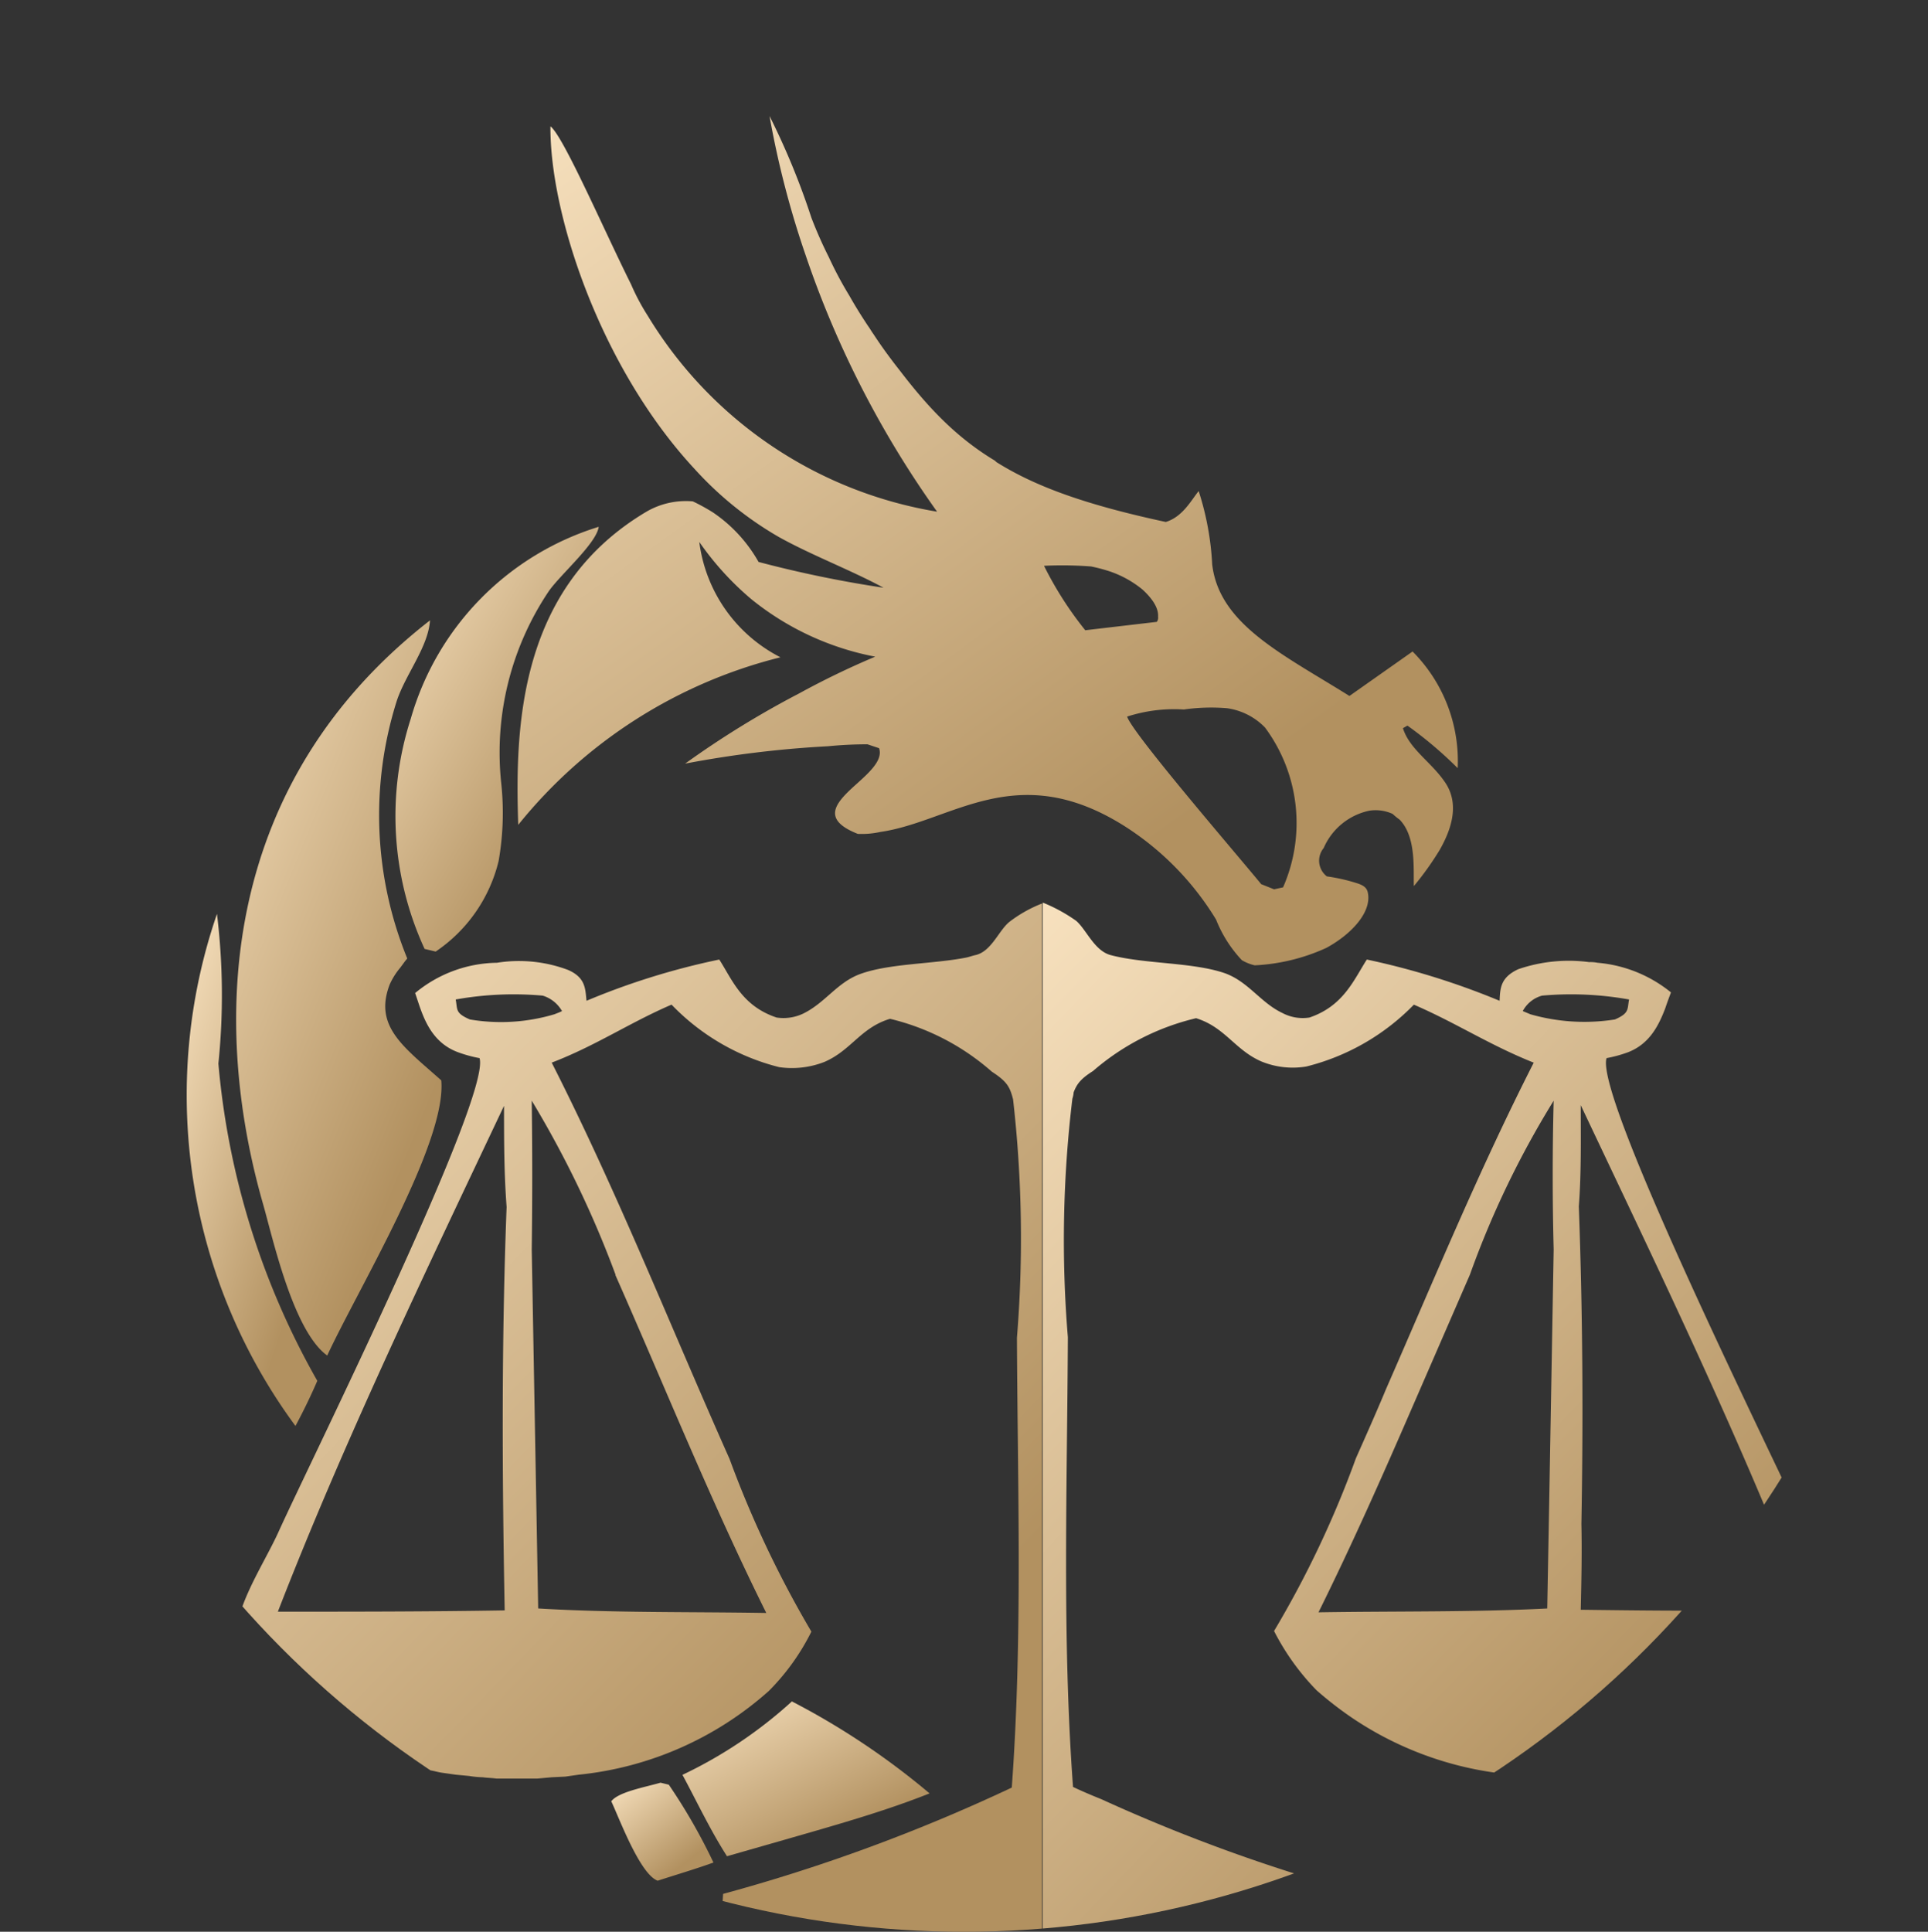 <svg xmlns="http://www.w3.org/2000/svg" xmlns:xlink="http://www.w3.org/1999/xlink" width="532" height="533" viewBox="0 0 532 533"><rect x="0" y="0" width="532" height="533" fill="#333333" stroke="none"/><defs><clipPath id="clip-path"><ellipse id="Ellipse_12" data-name="Ellipse 12" cx="266" cy="266.5" rx="266" ry="266.5" transform="translate(328 660)" fill="#030200" opacity="0.31"></ellipse></clipPath><linearGradient id="linear-gradient" x1="-0.26" y1="0.051" x2="0.5" y2="1" gradientUnits="objectBoundingBox"><stop offset="0" stop-color="#ffeac9"></stop><stop offset="1" stop-color="#b29160"></stop></linearGradient></defs><g id="Mask_Group_3" data-name="Mask Group 3" transform="translate(-328 -660)" clip-path="url(#clip-path)"><g id="Group_72" data-name="Group 72" transform="translate(162.998 -520.991)"><g id="Group_71" data-name="Group 71" transform="translate(230.111 1430.094)"><g id="Group_70" data-name="Group 70" transform="translate(0 0)"><path id="Path_26063" data-name="Path 26063" d="M290.353,243.961c-8.712-19.2-58.5-119.481-55.118-130.15a36.006,36.006,0,0,0,5.867-1.6c6.045-2.312,8.534-7.468,10.312-12.09.534-1.6,1.067-3.023,1.6-4.445a37.09,37.09,0,0,0-20.27-8.179,10.138,10.138,0,0,0-2.311-.178,42.893,42.893,0,0,0-19.558,1.956c-4.978,2.312-4.978,5.334-5.156,8.712a207.7,207.7,0,0,0-36.627-11.379c-3.556,5.512-6.4,12.8-15.824,16a11.978,11.978,0,0,1-7.468-1.244c-6.045-2.845-9.423-8.712-16-11.024-8.89-3.023-22.225-2.489-31.471-4.979-4.445-1.244-6.579-6.934-9.423-9.423a45.053,45.053,0,0,0-9.068-4.978H79.66V359.709c29.87,0,59.563-.355,88.9-1.778l-.889-13.69A467.985,467.985,0,0,1,95.84,318.282c-2.667-1.067-5.156-2.134-7.823-3.378-3.023-41.25-1.6-82.855-1.422-124.1a325.546,325.546,0,0,1,1.245-65.786,7.825,7.825,0,0,0,.355-1.778c.889-2.311,1.956-3.734,5.334-5.867a66.873,66.873,0,0,1,28.448-14.579c8,2.489,10.668,8.712,17.958,11.912a22.821,22.821,0,0,0,12.446,1.423,62.544,62.544,0,0,0,29.692-17.069c11.557,4.978,20.98,11.2,33.071,16-15.113,29.693-27.559,59.918-40.716,89.967-2.667,6.4-5.512,12.8-8.357,19.2a278.05,278.05,0,0,1-22.581,47.65,67.061,67.061,0,0,0,11.735,16.358,98.907,98.907,0,0,0,9.6,7.468,93.477,93.477,0,0,0,42.85,15.647l3.734.533,3.733.178a26.6,26.6,0,0,1,3.912.356h11.379a26.544,26.544,0,0,0,3.734-.356l3.911-.178,3.734-.533,3.556-.534a20.982,20.982,0,0,0,3.556-.711,20.943,20.943,0,0,0,3.556-.711,20.763,20.763,0,0,0,3.556-.889,26,26,0,0,0,3.556-.889l3.2-1.067a23.744,23.744,0,0,0,3.2-1.244c14.224-5.334,34.493-19.025,36.093-29.337C303.865,266.364,294.62,253.563,290.353,243.961Zm-76.1-142.24-2.134-.889a8.59,8.59,0,0,1,5.334-4.267,90.681,90.681,0,0,1,24,1.067c-.534,2.667.178,3.734-3.912,5.512A54.122,54.122,0,0,1,214.255,101.721Zm-58.5,165c9.246-18.669,17.6-37.516,25.781-56.362l16-36.8a253.837,253.837,0,0,1,23.114-48.006q-.533,20.536,0,41.072l-1.244,70.231-.534,28.8C198.253,266.72,176.561,266.364,155.758,266.72Zm114.859-.534h-.178c-14.046.178-28.27,0-42.316-.178.177-7.823.355-15.824.177-23.647.534-29.337.356-58.5-.711-87.655.711-9.246.534-18.669.534-27.915,21.869,46.228,44.45,92.811,62.407,139.573C283.952,266.364,277.373,266.364,270.617,266.186Z" transform="translate(142.955 -70.962)" fill="url(#linear-gradient)"></path><path id="Path_26064" data-name="Path 26064" d="M280.687,75.95c-3.023,2.311-4.978,8.179-9.423,9.246-.889.178-1.778.533-2.667.711-9.068,1.778-20.98,1.6-28.982,4.445-6.578,2.312-9.779,8-16,11.024a12.673,12.673,0,0,1-7.29,1.067c-9.6-3.2-12.268-10.49-15.824-16A198.871,198.871,0,0,0,163.872,97.82c-.356-3.2-.178-6.4-5.156-8.535a38.55,38.55,0,0,0-19.558-1.956,36.074,36.074,0,0,0-22.581,8.357c1.778,4.978,3.556,13.335,11.912,16.358a36.009,36.009,0,0,0,5.867,1.6c3.2,10.668-46.761,111.48-55.3,130.327-4.267,9.6-13.335,22.4-11.735,32,1.778,10.313,21.869,24,36.093,29.337a23.74,23.74,0,0,0,3.2,1.244c1.067.356,2.134.711,3.378,1.067,1.067.356,2.133.533,3.378.889,1.067.355,2.311.533,3.556.889,1.245.178,2.311.533,3.556.711s2.311.534,3.556.711l3.734.533,3.734.356a26.537,26.537,0,0,0,3.734.355c1.245.178,2.489.178,3.734.356h11.379l3.912-.356,3.734-.178,3.734-.533a92.809,92.809,0,0,0,52.451-23.114,62.663,62.663,0,0,0,11.735-16.358,292.039,292.039,0,0,1-22.581-47.65c-16.18-36.271-30.76-73.254-49.073-109.347,12.09-4.623,21.514-11.024,33.071-16a62.255,62.255,0,0,0,29.693,17.247,24.616,24.616,0,0,0,12.446-1.423c7.468-3.2,9.957-9.423,18.136-11.912a65.581,65.581,0,0,1,28.092,14.58c4.089,2.667,4.978,4.089,5.867,7.646a339,339,0,0,1,1.067,65.786c.178,41.25,1.6,82.855-1.422,124.1a485.917,485.917,0,0,1-79.654,29.337l-.889,13.691h.711c29.159,1.422,58.674,1.778,88.189,1.778V70.972A36.624,36.624,0,0,0,280.687,75.95Zm-139.4,190.068c-20.8.355-41.783.355-62.586.355,18.136-46.761,40.538-93.345,62.408-139.573,0,9.246,0,18.491.711,27.915C140.4,191.7,140.58,228.858,141.291,266.019Zm30.582-92.634v.178c13.691,30.937,26.314,62.408,41.605,93.167-20.8-.356-42.317,0-62.941-1.245l-1.778-99.035q.267-20.536,0-41.072A283.9,283.9,0,0,1,171.873,173.385Zm-16.891-71.831a51.5,51.5,0,0,1-23.292,1.423c-4.089-1.778-3.378-2.667-3.912-5.512a90.688,90.688,0,0,1,24-1.067,9.216,9.216,0,0,1,5.334,4.267C156.4,101.02,155.871,101.2,154.982,101.554Z" transform="translate(-67.139 -70.794)" fill="url(#linear-gradient)"></path></g></g><path id="Path_26040" data-name="Path 26040" d="M86.566,84.616l2.276.551a158.638,158.638,0,0,1,12.321,21.478c-4.907,1.778-10.295,3.36-15.38,5.014-4.979-1.778-10.9-17.976-12.819-21.905,1.956-2.578,9.068-3.84,13.6-5.138Z" transform="translate(260.706 1588.245)" fill="url(#linear-gradient)"></path><path id="Path_26050" data-name="Path 26050" d="M74.732,71.134a185.447,185.447,0,0,1,.391,41.3,214.612,214.612,0,0,0,27.292,87.531q-2.72,6.294-6.027,12.446A153.8,153.8,0,0,1,74.732,71.134Z" transform="translate(150.142 1362.018)" fill="url(#linear-gradient)"></path><path id="Path_26051" data-name="Path 26051" d="M104.206,83.353a205.419,205.419,0,0,1,38.049,25.408c-12.624,5.032-26.457,8.89-40.165,12.837l-15.735,4.5c-4.694-7.343-8.268-14.989-12.286-22.456a123.376,123.376,0,0,0,30.226-20.287Z" transform="translate(279.248 1567.052)" fill="url(#linear-gradient)"></path><path id="Path_26053" data-name="Path 26053" d="M125.7,65.127c-.586,4.534-10.455,13.068-13.708,17.673A79.792,79.792,0,0,0,98.8,135.82a77.069,77.069,0,0,1-.711,21.5,42.067,42.067,0,0,1-17.371,25l-3.058-.729a87.5,87.5,0,0,1-3.823-63.493A77.765,77.765,0,0,1,125.7,65.127Z" transform="translate(204.503 1261.22)" fill="url(#linear-gradient)"></path><path id="Path_26054" data-name="Path 26054" d="M120.633,66.577c-.462,7.379-6.828,15.024-9.21,22.367a104.588,104.588,0,0,0,2.933,70.96c-.284.338-.551.658-.8,1l-1.156,1.565a19.524,19.524,0,0,0-2.881,4.587c-4.48,11.61,3.894,17.264,14.224,26.475,1.547,17.175-22.972,57.572-31.47,75.92C82.868,262.69,77.25,237.034,74.6,227.77,59.594,175.5,63.612,110.938,120.668,66.577Z" transform="translate(163.022 1285.551)" fill="url(#linear-gradient)"></path><path id="Path_26058" data-name="Path 26058" d="M315.816,227.662l1.245-.711a109.972,109.972,0,0,1,13.868,11.735A42.829,42.829,0,0,0,318.482,206.5l-17.424,12.268c-18.491-11.557-35.916-19.736-37.871-36.271a78.442,78.442,0,0,0-3.734-20.269c-2.134,2.667-4.445,7.112-9.068,8.534-21.514-4.623-35.738-9.6-46.761-16.535l-.356-.356c-10.312-6.223-17.958-14.046-26.137-24.714-2.667-3.378-5.156-6.756-7.468-10.312-.533-.711-.889-1.422-1.422-2.133-1.778-2.667-3.556-5.512-5.156-8.357A103.592,103.592,0,0,1,157.4,97.69a118.141,118.141,0,0,1-4.8-10.846,202.836,202.836,0,0,0-11.557-28.092A253.644,253.644,0,0,0,151,97.157a271.927,271.927,0,0,0,36.271,70.764,115.307,115.307,0,0,1-79.832-54.051,59.8,59.8,0,0,1-4.623-8.712C95.344,90.223,84.142,64.264,80.586,61.6c-.178,24.359,13.868,66.675,39.827,94.59a96.093,96.093,0,0,0,23.114,18.669c8.89,4.978,19.736,9.068,28.981,14.046a320.514,320.514,0,0,1-34.493-7.112,40.481,40.481,0,0,0-12.624-13.69,54.642,54.642,0,0,0-5.512-3.023,21.592,21.592,0,0,0-12.8,2.845C71.7,188.9,70.807,227.484,71.7,254.332A134.691,134.691,0,0,1,144.061,208.1a41.627,41.627,0,0,1-22.4-31.826,81.11,81.11,0,0,0,14.4,15.824A77.31,77.31,0,0,0,170.2,207.926a227.824,227.824,0,0,0-20.98,10.135,257.488,257.488,0,0,0-31.471,19.38,291.857,291.857,0,0,1,39.472-4.8c3.556-.356,7.29-.534,10.846-.534l3.2,1.067c1.245,3.556-3.378,7.29-7.29,10.846-4.8,4.445-8.534,8.89,1.423,12.8a23.888,23.888,0,0,0,6.223-.533c19.736-2.845,37.516-20.447,67.386-1.6a79.5,79.5,0,0,1,25.247,25.781,35.3,35.3,0,0,0,7.112,11.2,12.409,12.409,0,0,0,3.556,1.422,53.645,53.645,0,0,0,19.736-4.8c6.578-3.556,12.268-9.423,11.557-14.757-.178-1.422-.711-2.311-2.845-3.023a49.235,49.235,0,0,0-8.534-1.956,5.455,5.455,0,0,1-.889-7.823A17.693,17.693,0,0,1,306.57,250.42a11.308,11.308,0,0,1,6.4.889,18.918,18.918,0,0,0,1.956,1.6c4.623,4.8,3.734,13.691,3.912,18.314a83.354,83.354,0,0,0,7.112-9.957c3.556-6.223,5.512-13.157,1.245-19.025C323.461,236.908,317.594,233.352,315.816,227.662Zm-33.071,43.917-2.489.533-3.556-1.423c-6.223-7.645-35.56-41.605-36.982-46.228a42.13,42.13,0,0,1,15.646-1.956,53.423,53.423,0,0,1,11.913-.355,18.081,18.081,0,0,1,10.49,5.334A44.205,44.205,0,0,1,282.745,271.579ZM247.9,198.325l-19.736,2.312a97.554,97.554,0,0,1-11.379-17.78,104.9,104.9,0,0,1,12.979.178,47.642,47.642,0,0,1,4.8,1.244,28.786,28.786,0,0,1,9.423,5.156c2.311,2.134,4.445,4.8,4.267,7.468A1.915,1.915,0,0,1,247.9,198.325Z" transform="translate(236.3 1154.248)" fill="url(#linear-gradient)"></path></g></g></svg>